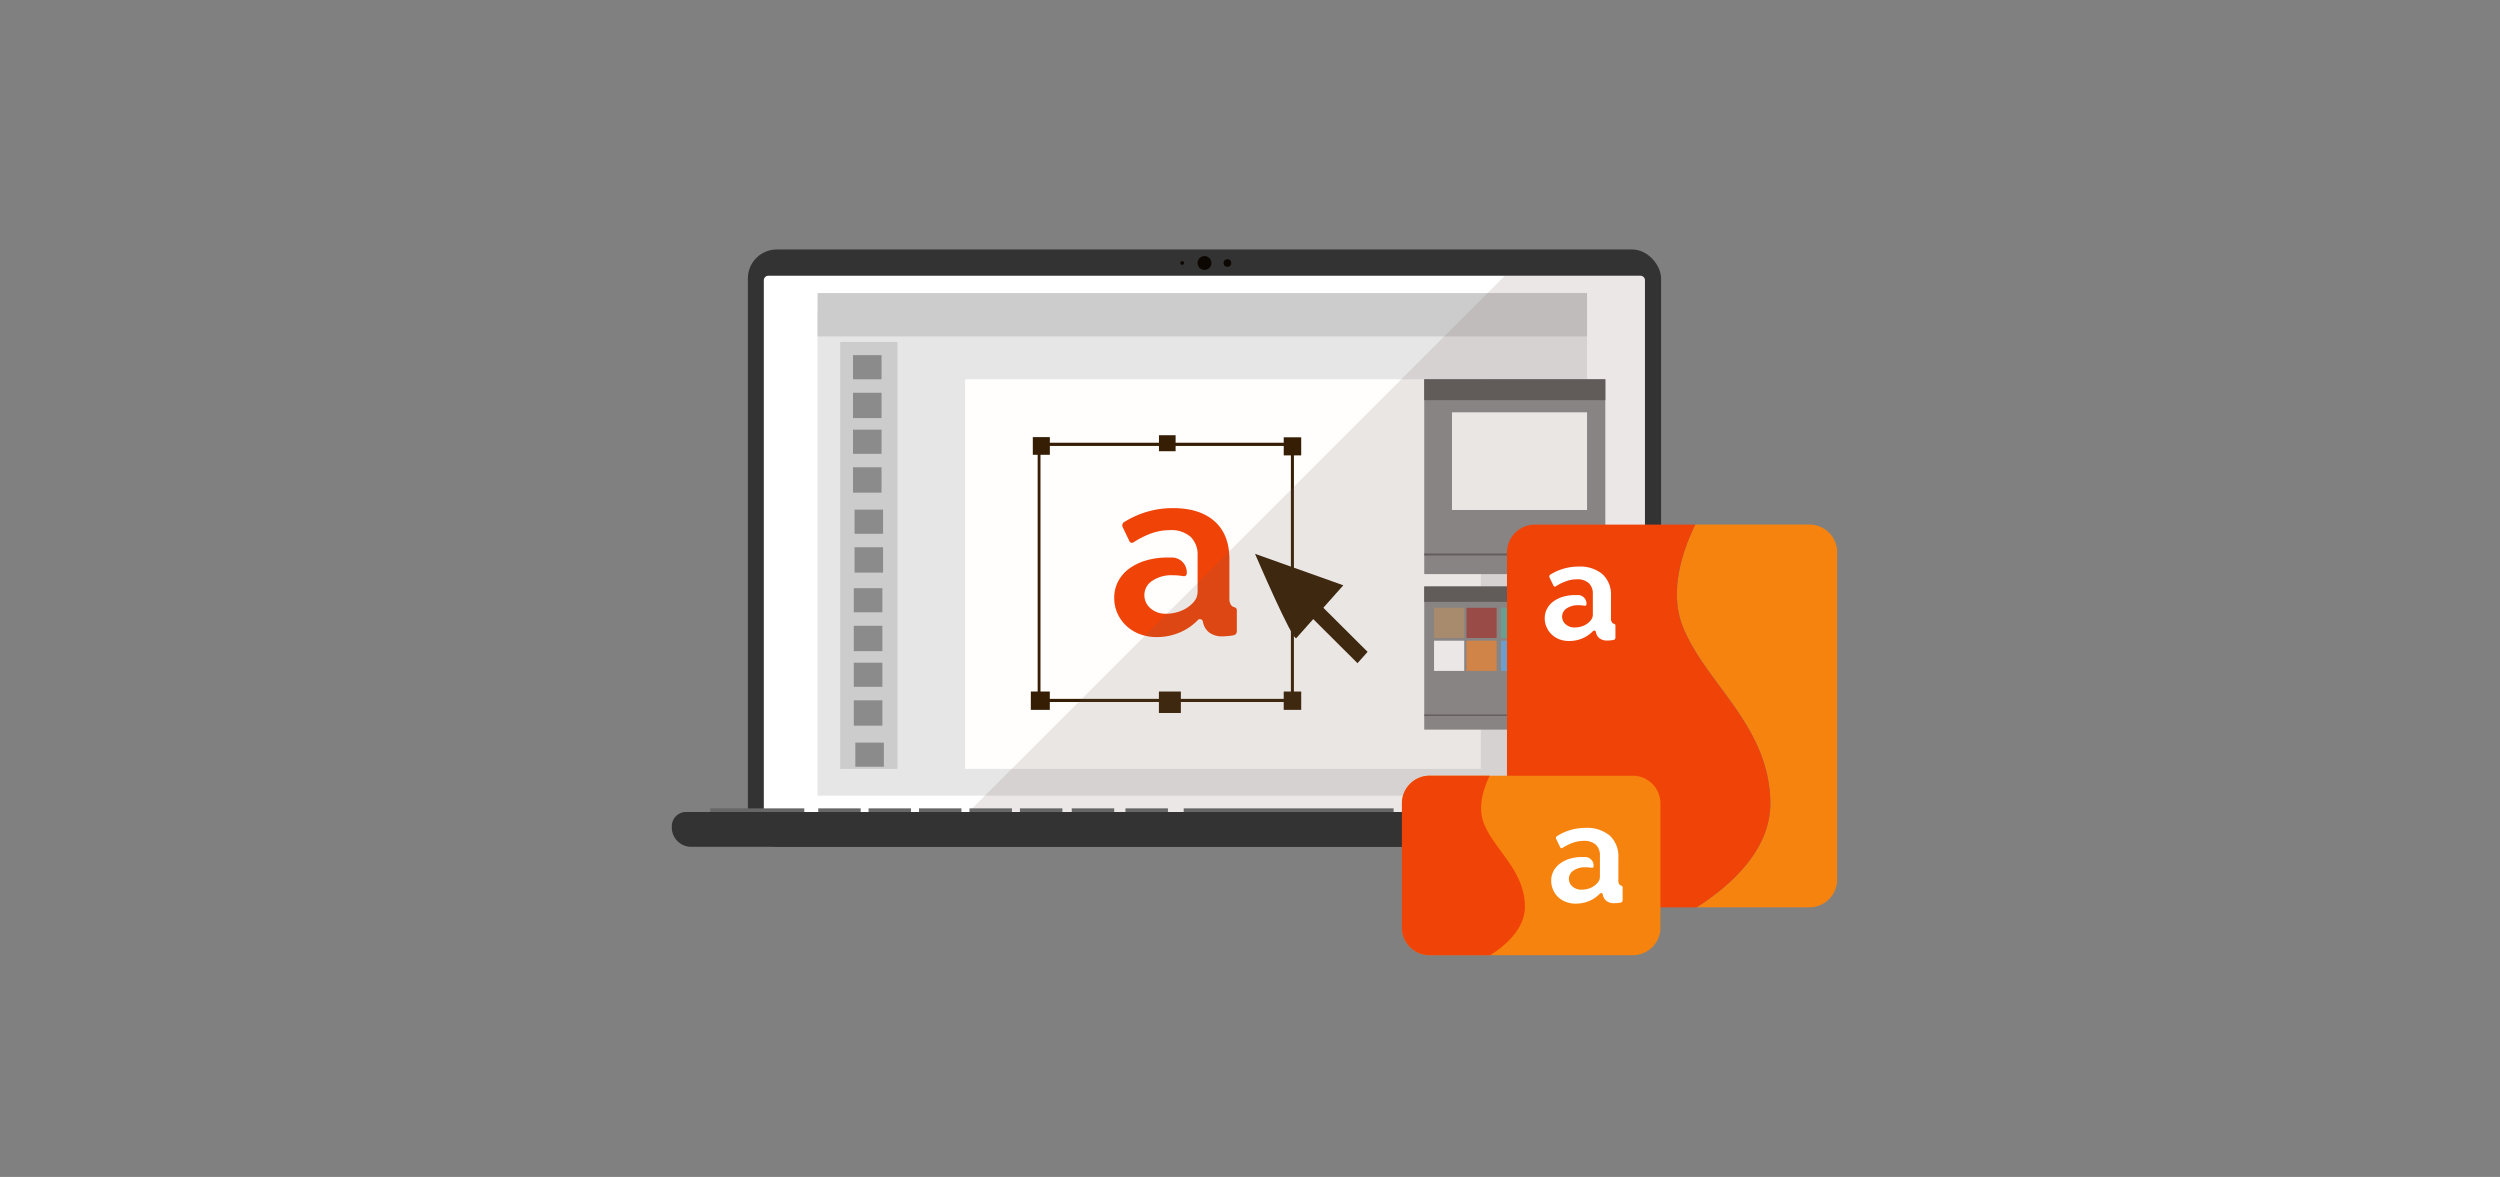 <svg id="Layer_1" data-name="Layer 1" xmlns="http://www.w3.org/2000/svg" viewBox="0 0 504.57 237.54"><rect x="0" y="0" width="504.57" height="237.54" fill="#808080" stroke="none"/><defs><style>.cls-1{fill:#333;}.cls-2{fill:#0c0701;}.cls-3{fill:#fff;}.cls-4{fill:#e6e6e6;}.cls-5{fill:#fffefd;}.cls-6{fill:#ccc;}.cls-7{fill:#8c8b8b;}.cls-8{fill:#5e5a5a;}.cls-9{fill:#b29371;}.cls-10{fill:#a04944;}.cls-11{fill:#68a99a;}.cls-12{fill:#e08b44;}.cls-13{fill:#6ca9df;}.cls-14{fill:#755fa3;}.cls-15{fill:#351e03;}.cls-16{fill:#ef4307;}.cls-17{fill:#736357;opacity:0.15;}.cls-18{fill:#666;}.cls-19{fill:#f7830f;}</style></defs><rect class="cls-1" x="150.94" y="50.35" width="184.31" height="120.54" rx="5.84"/><circle class="cls-2" cx="243.1" cy="53.08" r="1.4"/><circle class="cls-2" cx="247.73" cy="53.08" r="0.77"/><circle class="cls-2" cx="238.59" cy="53.08" r="0.38"/><path class="cls-3" d="M303.72,55.65H155.08a.93.93,0,0,0-.92.93v111.3a.92.92,0,0,0,.92.92h176a.92.92,0,0,0,.92-.92V56.58a.93.93,0,0,0-.92-.93Z"/><rect class="cls-3" x="180.19" y="66.16" width="125.3" height="84.52"/><rect class="cls-4" x="165" y="62.86" width="155.31" height="97.72"/><rect class="cls-5" x="194.78" y="76.55" width="104.09" height="78.63"/><rect class="cls-6" x="169.57" y="69.01" width="11.56" height="86.17"/><rect class="cls-6" x="165" y="59.15" width="155.31" height="8.75"/><rect class="cls-7" x="287.45" y="76.55" width="36.55" height="39.32"/><rect class="cls-8" x="287.45" y="111.72" width="36.55" height="0.38"/><rect class="cls-8" x="287.45" y="76.55" width="36.55" height="4.22"/><rect class="cls-5" x="293.05" y="83.22" width="27.26" height="19.71"/><rect class="cls-7" x="287.45" y="118.37" width="36.55" height="28.89"/><rect class="cls-8" x="287.45" y="144.21" width="36.55" height="0.28"/><rect class="cls-8" x="287.45" y="118.37" width="36.55" height="3.1"/><rect class="cls-7" x="172.16" y="71.68" width="5.76" height="4.87"/><rect class="cls-7" x="172.16" y="79.27" width="5.76" height="5.11"/><rect class="cls-7" x="172.16" y="86.72" width="5.76" height="4.88"/><rect class="cls-7" x="172.16" y="94.31" width="5.76" height="5.12"/><rect class="cls-7" x="172.47" y="102.86" width="5.76" height="4.87"/><rect class="cls-7" x="172.47" y="110.45" width="5.76" height="5.12"/><rect class="cls-7" x="172.32" y="118.71" width="5.77" height="4.87"/><rect class="cls-7" x="172.32" y="126.3" width="5.77" height="5.12"/><rect class="cls-7" x="172.32" y="133.75" width="5.77" height="4.87"/><rect class="cls-7" x="172.32" y="141.34" width="5.77" height="5.12"/><rect class="cls-7" x="172.63" y="149.88" width="5.76" height="4.87"/><rect class="cls-9" x="289.43" y="122.67" width="6.09" height="6.1"/><rect class="cls-10" x="295.97" y="122.67" width="6.09" height="6.1"/><rect class="cls-11" x="302.93" y="122.67" width="6.1" height="6.1"/><rect class="cls-10" x="309.48" y="122.67" width="6.09" height="6.1"/><rect class="cls-3" x="289.43" y="129.31" width="6.09" height="6.1"/><rect class="cls-12" x="295.97" y="129.31" width="6.09" height="6.1"/><rect class="cls-13" x="302.93" y="129.31" width="6.1" height="6.1"/><rect class="cls-14" x="309.48" y="129.31" width="6.09" height="6.1"/><path class="cls-15" d="M261.15,141.68H209.43V89.35h51.72ZM210,141.05h50.54V90H210Z"/><rect class="cls-15" x="208.45" y="88.22" width="3.44" height="3.57"/><rect class="cls-15" x="259.09" y="88.26" width="3.53" height="3.65"/><rect class="cls-15" x="208.05" y="139.57" width="3.83" height="3.7"/><rect class="cls-15" x="259.09" y="139.57" width="3.53" height="3.7"/><rect class="cls-15" x="233.91" y="87.84" width="3.36" height="3.23"/><rect class="cls-15" x="233.9" y="139.57" width="4.43" height="4.33"/><polygon class="cls-15" points="276.02 131.56 273.98 133.85 259.81 119.73 261.84 117.44 276.02 131.56"/><path class="cls-15" d="M261.64,128.78c-.7.8-8.34-17-8.34-17l17.82,6.35Z"/><path class="cls-16" d="M248.49,122.15a2.22,2.22,0,0,1-.36-1.43V112.9c0-3.35-1-5.92-3-7.69s-4.8-2.66-8.41-2.66a18.4,18.4,0,0,0-9.85,2.83.78.78,0,0,0-.29,1l1.38,2.87a.55.55,0,0,0,.8.22,17.54,17.54,0,0,1,3.41-1.75,11.11,11.11,0,0,1,3.93-.72,5.89,5.89,0,0,1,4.19,1.34,5,5,0,0,1,1.42,3.83v5.26c0,.07,0,.14,0,.21,0,.47,0,.93,0,1.4a4.39,4.39,0,0,1-.2,1.53,4,4,0,0,1-.7,1.06,6.71,6.71,0,0,1-2.44,1.66,8.2,8.2,0,0,1-3.09.58,4.51,4.51,0,0,1-3.06-1.08,3.44,3.44,0,0,1-1.25-2.71,3.39,3.39,0,0,1,1.58-2.85,6.87,6.87,0,0,1,4.07-1.13,12.31,12.31,0,0,1,2.24.19.57.57,0,0,0,.67-.56v-.2a3,3,0,0,0-2.81-3c-.36,0-.75,0-1.15,0a14.67,14.67,0,0,0-4.31.6,11,11,0,0,0-3.38,1.65,7.62,7.62,0,0,0-2.21,2.56,7.1,7.1,0,0,0-.79,3.29,7.63,7.63,0,0,0,.65,3.16,7.76,7.76,0,0,0,1.8,2.52,8,8,0,0,0,2.73,1.68,9.49,9.49,0,0,0,3.4.59,11.67,11.67,0,0,0,5.13-1.15,10.81,10.81,0,0,0,3.19-2.31.6.6,0,0,1,1,.34h0a3.54,3.54,0,0,0,1.22,2.16,4.31,4.31,0,0,0,2.8.81,12.64,12.64,0,0,0,2.15-.21.81.81,0,0,0,.68-.8v-4.26a.6.6,0,0,0-.45-.59A1.29,1.29,0,0,1,248.49,122.15Z"/><path class="cls-17" d="M332,167.91V56.54a.88.88,0,0,0-.88-.89H303.72L190.57,168.8H331.16A.88.88,0,0,0,332,167.91Z"/><path class="cls-1" d="M138.46,163.88H347.74a2.88,2.88,0,0,1,2.88,2.88V167a3.91,3.91,0,0,1-3.91,3.91H139.5a3.91,3.91,0,0,1-3.91-3.91v-.23A2.88,2.88,0,0,1,138.46,163.88Z"/><rect class="cls-18" x="143.35" y="163.15" width="18.98" height="0.73"/><rect class="cls-18" x="165.14" y="163.15" width="8.57" height="0.73"/><rect class="cls-18" x="175.3" y="163.15" width="8.57" height="0.73"/><rect class="cls-18" x="185.48" y="163.15" width="8.57" height="0.73"/><rect class="cls-18" x="195.67" y="163.15" width="8.57" height="0.73"/><rect class="cls-18" x="205.85" y="163.15" width="8.57" height="0.73"/><rect class="cls-18" x="216.31" y="163.15" width="8.57" height="0.73"/><rect class="cls-18" x="227.15" y="163.15" width="8.57" height="0.73"/><rect class="cls-18" x="283.78" y="163.15" width="8.57" height="0.73"/><rect class="cls-18" x="293.96" y="163.15" width="8.57" height="0.73"/><rect class="cls-18" x="304.15" y="163.15" width="8.57" height="0.73"/><rect class="cls-18" x="314.33" y="163.15" width="8.57" height="0.73"/><rect class="cls-18" x="238.9" y="163.15" width="42.37" height="0.73"/><rect class="cls-18" x="326.02" y="163.15" width="18.98" height="0.73"/><path class="cls-19" d="M365.17,105.86h-23c-2.48,5.06-5.43,13.44-2.47,20.74,4.6,11.35,17.44,19.91,17.61,35.38.1,9.83-8.56,17.13-14.89,21.15h22.75a5.63,5.63,0,0,0,5.63-5.63v-66A5.63,5.63,0,0,0,365.17,105.86Z"/><path class="cls-16" d="M357.31,162c-.17-15.47-13-24-17.61-35.38-3-7.3,0-15.68,2.47-20.74H309.78a5.63,5.63,0,0,0-5.63,5.63v66a5.63,5.63,0,0,0,5.63,5.63h32.64C348.75,179.11,357.41,171.81,357.31,162Z"/><path class="cls-3" d="M325.35,125.63a1.29,1.29,0,0,1-.21-.83v-4.5a5.59,5.59,0,0,0-1.72-4.42,7.06,7.06,0,0,0-4.84-1.53,10.65,10.65,0,0,0-5.67,1.62.46.46,0,0,0-.17.59l.8,1.65a.32.32,0,0,0,.46.13,9.63,9.63,0,0,1,2-1,6.29,6.29,0,0,1,2.26-.42,3.36,3.36,0,0,1,2.41.78,2.89,2.89,0,0,1,.81,2.2v3a.41.41,0,0,1,0,.12c0,.27,0,.53,0,.8a2.35,2.35,0,0,1-.12.88,2.3,2.3,0,0,1-.4.61,3.94,3.94,0,0,1-1.4,1,4.85,4.85,0,0,1-1.78.33A2.59,2.59,0,0,1,316,126a2,2,0,0,1-.72-1.56,1.94,1.94,0,0,1,.91-1.64,4,4,0,0,1,2.34-.65,6.81,6.81,0,0,1,1.29.11.33.33,0,0,0,.38-.32v-.12a1.73,1.73,0,0,0-1.62-1.72l-.66,0a8.49,8.49,0,0,0-2.48.35,6.38,6.38,0,0,0-1.94.95,4.29,4.29,0,0,0-1.27,1.48,4,4,0,0,0-.46,1.88,4.41,4.41,0,0,0,.38,1.83,4.47,4.47,0,0,0,1,1.44,4.66,4.66,0,0,0,1.57,1,5.49,5.49,0,0,0,2,.34,6.74,6.74,0,0,0,2.95-.66,6.51,6.51,0,0,0,1.84-1.33.34.34,0,0,1,.59.19h0a2,2,0,0,0,.7,1.24,2.5,2.5,0,0,0,1.62.47,7.26,7.26,0,0,0,1.23-.12.46.46,0,0,0,.39-.46v-2.45a.33.33,0,0,0-.26-.34A.79.79,0,0,1,325.35,125.63Z"/><path class="cls-19" d="M335.12,162.15v25.06a5.56,5.56,0,0,1-5.56,5.57h-41a5.57,5.57,0,0,1-5.59-5.57V162.15a5.59,5.59,0,0,1,5.59-5.59h41A5.59,5.59,0,0,1,335.12,162.15Z"/><path class="cls-16" d="M307.77,182.89c.05,4.59-4,8-7,9.89H288.53a5.57,5.57,0,0,1-5.59-5.57V162.15a5.59,5.59,0,0,1,5.59-5.59h12.14c-1.18,2.39-2.54,6.3-1.15,9.72C301.67,171.6,307.67,175.63,307.77,182.89Z"/><path class="cls-3" d="M326.84,178.51a1.33,1.33,0,0,1-.21-.84v-4.55a5.69,5.69,0,0,0-1.74-4.48,7.15,7.15,0,0,0-4.9-1.55,10.71,10.71,0,0,0-5.73,1.65.46.46,0,0,0-.18.59l.81,1.67a.32.32,0,0,0,.47.13,9.82,9.82,0,0,1,2-1,6.45,6.45,0,0,1,2.29-.42,3.42,3.42,0,0,1,2.44.78,2.93,2.93,0,0,1,.82,2.23v3.07a.41.41,0,0,1,0,.12q0,.41,0,.81a2.43,2.43,0,0,1-.12.89,2.16,2.16,0,0,1-.41.62,3.87,3.87,0,0,1-1.42,1,4.88,4.88,0,0,1-1.8.33,2.62,2.62,0,0,1-1.78-.63,2,2,0,0,1,.19-3.23,4,4,0,0,1,2.37-.66,7,7,0,0,1,1.31.11.34.34,0,0,0,.39-.33v-.11a1.74,1.74,0,0,0-1.64-1.74l-.67,0a8.32,8.32,0,0,0-2.51.35,6.35,6.35,0,0,0-2,1,4.34,4.34,0,0,0-1.28,1.49,4.05,4.05,0,0,0-.46,1.91,4.5,4.5,0,0,0,.37,1.85,4.57,4.57,0,0,0,1,1.46,4.78,4.78,0,0,0,1.59,1,5.61,5.61,0,0,0,2,.35,6.92,6.92,0,0,0,3-.67,6.52,6.52,0,0,0,1.86-1.35.34.34,0,0,1,.59.2h0a2.11,2.11,0,0,0,.72,1.26,2.51,2.51,0,0,0,1.63.47,7.58,7.58,0,0,0,1.25-.12.47.47,0,0,0,.4-.46V179.1a.35.35,0,0,0-.27-.35A.86.86,0,0,1,326.84,178.51Z"/></svg>